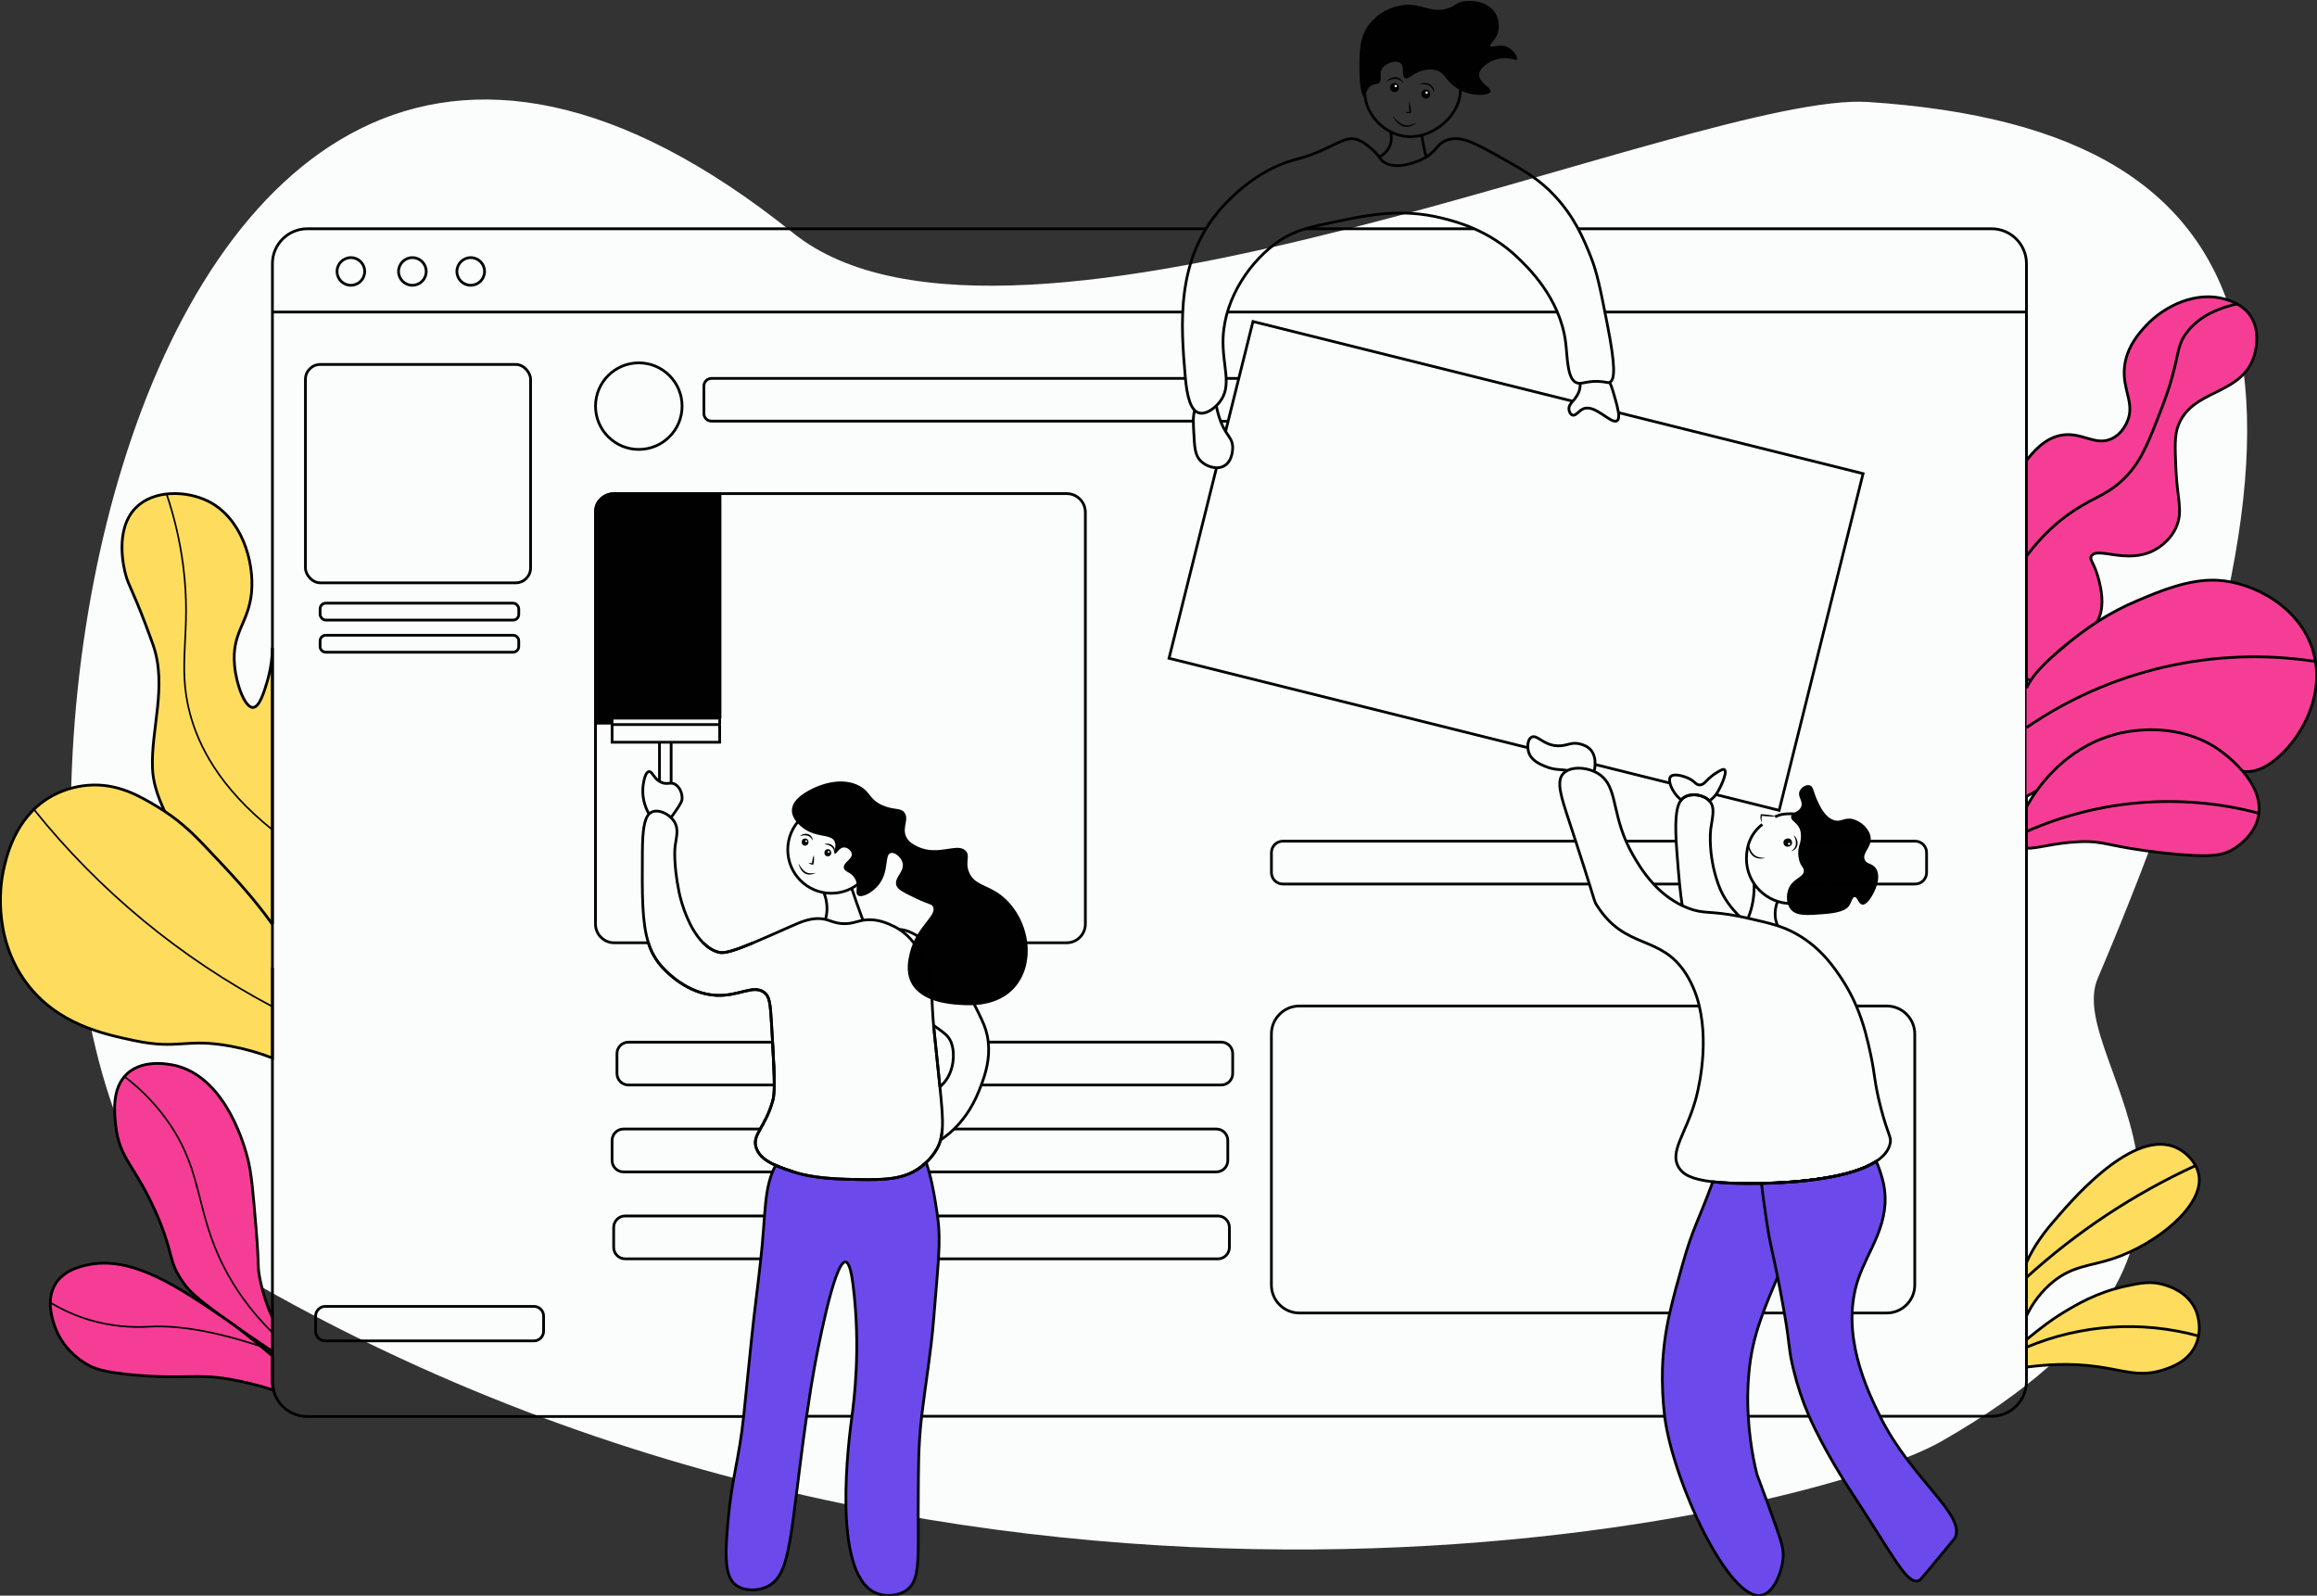 <?xml version="1.0" encoding="UTF-8"?>
<svg width="2441px" height="1681px" viewBox="0 0 2441 1681" version="1.1" xmlns="http://www.w3.org/2000/svg" xmlns:xlink="http://www.w3.org/1999/xlink">
    <rect x="0" y="0" width="2441" height="1681" fill="#333333" stroke="none"/>
    <title>illustrations/Moiety illustrations/executing</title>
    <g id="illustrations/Moiety-illustrations/executing" stroke="none" stroke-width="1" fill="none" fill-rule="evenodd">
        <path d="M835.83,245.643 C91.775,-351.336 -103.345,1130.309 235.095,1332.289 C1025.583,1804.051 1904.77,1598.557 2045.205,1518.461 C2417.074,1306.368 2172.189,1119.729 2209.953,1030.84 C2475.21,406.47 2412.276,136.646 1968.279,107.456 C1788.416,95.632 1064.992,429.508 835.83,245.643 Z" id="Path-2" fill="#FBFCFC"></path>
        <g>
            <line x1="1759.35" y1="825.03" x2="1680.47" y2="805.37" id="Path" stroke="#000000" stroke-width="2.89"></line>
            <polyline id="Path" stroke="#000000" stroke-width="2.89" points="1291.17 454.48 1293.84 443.74 1305.09 398.64 1320.03 338.72 1656.9 422.69 1656.9 422.69"></polyline>
            <polyline id="Path" stroke="#000000" stroke-width="2.89" points="1705.1 434.71 1705.1 434.71 1962.78 498.94 1874.36 853.7 1807.76 837.1"></polyline>
            <polyline id="Path" stroke="#000000" stroke-width="2.89" points="1609.61 787.71 1231.59 693.48 1281.61 492.8"></polyline>
            <path d="M683.06,993.2 L647.06,993.2 C636.174,993.2 627.35,984.376 627.35,973.49 L627.35,973.49 L627.35,539.63 C627.394,528.76 636.23,519.978 647.1,520 L1123.77,520 C1134.633,520 1143.44,528.807 1143.44,539.67 L1143.44,973.49 C1143.44,984.36 1134.64,993.178 1123.77,993.2 L962.62,993.2" id="Path" stroke="#000000" stroke-width="2.89"></path>
            <path d="M1790.22,1059.79 L1369,1059.79 C1352.682,1059.79 1339.451,1073.012 1339.44,1089.33 L1339.44,1353.67 C1339.44,1369.992 1352.668,1383.224 1368.99,1383.23 L1987.69,1383.23 C2004.01,1383.23 2017.24,1370 2017.24,1353.68 L2017.24,1353.68 L2017.24,1089.36 C2017.24,1081.524 2014.132,1074.008 2008.591,1068.466 C2003.051,1062.924 1995.536,1059.81 1987.7,1059.81 L1955.61,1059.81 M1804.47,1245 C1810.47,1245.69 1817.37,1246.18 1825.41,1246.49 C1834.01,1246.81 1844.36,1246.93 1855.66,1246.7 M1976.61,1223.46 C1963.47,1232.1 1943.07,1237.75 1920.78,1241.32 C1899.25,1244.78 1875.95,1246.32 1855.66,1246.7" id="Shape" stroke="#000000" stroke-width="2.89"></path>
            <path d="M1525.6,8.67 C1508,14.49 1499,3.79 1480.41,5.11 C1466.104,6.354 1452.863,13.179 1443.55,24.11 C1431.74,38.33 1431.96,55.33 1432.25,77.03 C1432.46,92.25 1435.13,101.97 1437.01,102.03 C1438.89,102.09 1438.59,93.86 1444.74,90.13 C1448.44,87.89 1450.74,89.5 1453.06,87.13 C1456.51,83.68 1452.95,78.76 1455.44,73.46 C1458.61,66.65 1470.12,62.82 1475.06,66.32 C1480.28,70.02 1476.06,80.32 1480.41,82.38 C1484.3,84.23 1488.54,76.5 1500.03,74.05 C1502.57,73.52 1507.61,72.44 1513.11,74.05 C1522.4,76.78 1522.21,84.05 1533.33,91.89 C1539.325,96.08 1546.259,98.732 1553.52,99.61 C1558.59,100.18 1568.91,100.36 1570.16,96.61 C1571.67,92.12 1558.11,87.52 1558.27,78.77 C1558.42,71.6 1567.71,66.46 1570.16,65.1 C1578.92,60.25 1588.47,61.36 1589.79,61.53 C1594.86,62.16 1597.29,63.79 1598.11,62.72 C1599.58,60.82 1594.68,51.89 1586.81,49.04 C1578.94,46.19 1571.48,50.8 1570.16,48.45 C1569.05,46.45 1574.52,43.27 1577.3,36.56 C1580.16,29.65 1579.3,21.22 1576.11,15.16 C1569.51,2.52 1552.63,-0.46 1541.63,1.48 C1533.76,2.93 1533.92,5.93 1525.6,8.67 Z" id="Path" fill="#010101" fill-rule="nonzero"></path>
            <path d="M1447.29,159 C1444.18,156.08 1437.14,149.48 1430.05,147.1 C1418.74,143.3 1409.97,151.1 1388.43,160.19 C1371.52,167.32 1366.61,166.86 1353.94,171.48 C1318.35,184.48 1294.15,211.05 1287.94,217.86 C1238.08,272.61 1244.08,342.86 1248.7,396.86 C1250.51,418.08 1254.41,432.33 1262.97,434.93 C1270.34,437.15 1279.41,430.23 1284.37,424.23 C1298.96,406.63 1287.49,385.66 1288.53,356.45 C1290.07,312.92 1318.53,273.38 1347.99,253.59 C1364.82,242.28 1380.22,239.12 1410.99,232.78 C1441.76,226.44 1476.65,219.26 1519.21,229.78 C1534.68,233.59 1568.37,242.38 1598.29,270.78 C1609.46,281.4 1643.46,313.7 1649.42,360.56 C1651.42,376.56 1650.97,400.02 1661.32,403.37 C1666.94,405.19 1673.32,400.28 1688.66,402.18 C1693.66,402.82 1694.29,403.45 1695.8,402.78 C1701.51,400.15 1701.99,385.85 1693.42,342.13 C1686.19,305.26 1682.58,286.81 1675.59,269.6 C1668.35,251.78 1659.24,229.33 1638.15,206.6 C1621.45,188.6 1606.15,180 1580.48,165.6 C1553.39,150.37 1538.48,142.27 1524.01,147.76 C1512.59,152.09 1514.17,160.09 1497.85,167.97 C1495.58,169.07 1471.2,180.51 1457.42,170.35 C1453.42,167.39 1454.14,165.45 1447.29,159 Z" id="Path" stroke="#000000" stroke-width="2.89"></path>
            <path d="M1281.39,427.43 C1282.433,432.985 1283.945,438.441 1285.91,443.74 C1285.99,443.96 1286.08,444.19 1286.17,444.41 C1287.537,447.907 1289.21,451.277 1291.17,454.48 C1295.23,461.12 1298.48,463.87 1298.66,471.17 C1298.66,472.44 1298.81,485.57 1289.74,490.79 C1287.26,492.179 1284.451,492.87 1281.61,492.79 C1275.566,492.521 1269.811,490.127 1265.36,486.03 C1258.94,480.03 1258.51,471.73 1257.63,455.11 C1257.41,450.9 1257.23,447.11 1257.23,443.73 C1257.107,439.846 1257.572,435.965 1258.61,432.22" id="Path" stroke="#000000" stroke-width="2.89"></path>
            <path d="M1695.88,402.77 C1698.26,408.02 1699.96,414.15 1701.77,420.63 C1703.167,425.251 1704.279,429.953 1705.1,434.71 L1705.1,434.71 C1705.67,438.79 1705.43,441.98 1703.55,443.23 C1697.3,447.36 1680.4,425.23 1667.87,430.74 C1663.07,432.86 1660.16,438.5 1656.57,437.28 C1653.83,436.35 1653.05,432.21 1653.01,431.93 C1652.37,428.2 1654.36,425.67 1656.9,422.69 L1656.9,422.69 C1659.459,419.987 1661.557,416.883 1663.11,413.5 C1664.382,410.429 1664.927,407.106 1664.7,403.79" id="Path" stroke="#000000" stroke-width="2.89"></path>
            <path d="M1896.76,875.47 C1894.56,866.47 1886.47,865.14 1886.96,860.32 C1887.45,855.5 1895.49,855.94 1897.65,849.61 C1899.75,843.48 1893.46,839.42 1895.87,833.56 C1897.58,829.4 1902.87,826.24 1906.57,827.32 C1910.57,828.49 1910.32,834.06 1914.57,843.32 C1917.57,849.74 1922.57,860.59 1931.57,863.83 C1939.57,866.74 1942.73,860.6 1952.08,862.94 C1960.86,865.14 1969.92,873.5 1970.81,882.56 C1971.81,892.98 1961.49,898.56 1964.56,905.75 C1966.71,910.75 1972.18,908.98 1976.16,914.63 C1983.08,924.52 1974.08,940.63 1972.59,943.18 C1971.23,945.51 1966.43,953.74 1961.89,953 C1957.79,952.32 1956.89,944.84 1953.89,945 C1951.32,945.11 1950.81,950.57 1947.65,954.81 C1946.49,956.37 1942.34,961.28 1923.54,962.81 C1903.87,964.44 1892.02,965.42 1886.1,957.45 C1881.47,951.24 1881.57,941.1 1885.22,934.27 C1890.15,925.03 1900.37,924.08 1900.37,917.27 C1900.37,913.47 1897.09,913.09 1895.3,905.68 C1894.462,902.076 1894.259,898.354 1894.7,894.68 C1895.3,890.11 1896.52,889.28 1897.08,884.57 C1897.502,881.541 1897.394,878.462 1896.76,875.47 L1896.76,875.47 Z" id="Path" fill="#010101" fill-rule="nonzero"></path>
            <path d="M1800.85,843.68 L1801.36,844.26 C1807.29,851.45 1803.79,861.63 1802.25,873.69 C1801.832,877.826 1801.688,881.985 1801.82,886.14 C1802.188,901.55 1805.003,916.804 1810.16,931.33 L1810.28,931.66 C1815.58,946.43 1824.08,956.9 1832.71,965.46 L1832.71,965.46" id="Path" stroke="#000000" stroke-width="2.89"></path>
            <path d="M1772.3,954.09 C1771.2,947.29 1770.3,939.74 1769.46,931.33 C1768.46,921.17 1767.56,909.79 1766.58,896.88 C1766.28,893.04 1766.04,889.47 1765.86,886.14 C1764.41,859 1766.86,847.96 1771.19,842.7" id="Path" stroke="#000000" stroke-width="2.89"></path>
            <path d="M1843.27,1439.12 C1841.231,1456.649 1840.739,1474.324 1841.8,1491.94 C1843.87,1528.27 1851.32,1554.17 1851.32,1554.17 C1858.78,1573.91 1865.15,1591.54 1870.45,1606.51 C1877.12,1625.42 1879.33,1632.45 1878.45,1642.05 C1877.13,1656.43 1868.69,1677.74 1856.06,1680.56 C1822.06,1688.15 1762.5,1560.92 1753.7,1491.96 C1751.739,1475.326 1750.973,1458.573 1751.41,1441.83 C1752.071,1422.107 1754.646,1402.495 1759.1,1383.27 C1762.78,1366.77 1767.52,1350 1772.81,1331.27 C1783.42,1293.69 1788.67,1287.82 1804.47,1245.07 C1810.47,1245.75 1817.37,1246.25 1825.4,1246.55 C1833.99,1246.88 1844.4,1247 1855.64,1246.76 C1875.95,1246.36 1899.24,1244.86 1920.77,1241.39 C1915.28,1258.11 1902.04,1277.24 1880.69,1326.81 C1877.85,1333.42 1875.18,1339.61 1872.69,1345.45 C1866.55,1359.81 1861.49,1372.06 1857.33,1383.3 C1850.09,1403 1845.63,1419.56 1843.27,1439.12 Z" id="Path" stroke="#000000" stroke-width="2.89" fill="#6C49EB" fill-rule="nonzero"></path>
            <path d="M2059.39,1620.53 C2059.14,1621 2059.21,1620.8 2042.39,1641.13 C2023.39,1664.02 2022.86,1664.85 2020.89,1665.32 C2008.11,1668.39 1996.53,1641.91 1947.64,1567.55 C1947.64,1567.55 1921.76,1528.08 1905.91,1491.94 C1899.098,1476.324 1893.664,1460.142 1889.67,1443.58 C1884.01,1420.68 1886.27,1420.43 1879.86,1383.23 C1878.7,1376.46 1877.24,1368.45 1875.42,1358.86 C1874.42,1353.86 1873.58,1349.41 1872.77,1345.38 C1866.77,1315.63 1864.46,1309.31 1861.15,1286.62 C1858.91,1271.29 1857,1258.13 1855.71,1246.69 C1876.02,1246.29 1899.31,1244.79 1920.84,1241.32 C1943.13,1237.75 1963.52,1232.1 1976.68,1223.45 C1979.899,1230.868 1982.427,1238.567 1984.23,1246.45 C1992.98,1287.95 1967.97,1316.45 1957.47,1348.11 C1938.32,1405.85 1967.68,1465.58 1980.6,1491.9 C2012.94,1557.83 2072.33,1596.45 2059.39,1620.53 Z" id="Path" stroke="#000000" stroke-width="2.89" fill="#6C49EB" fill-rule="nonzero"></path>
            <path d="M990.21,1145 C990.93,1144.37 991.64,1143.73 992.37,1143 C993.691,1141.709 994.912,1140.318 996.02,1138.84 C1004.39,1127.66 1006.39,1111.19 1002.56,1099.59 C1002.35,1098.96 1002.14,1098.38 1001.93,1097.81 C999.05,1090.75 994.17,1087.95 983.53,1080.15" id="Path" stroke="#000000" stroke-width="2.89"></path>
            <path d="M990.91,1200.89 C995.255,1198.002 999.353,1194.758 1003.16,1191.19 C1003.75,1190.66 1004.39,1190.06 1005.06,1189.4 C1011.92,1182.82 1023.28,1169.93 1031.71,1148.4 C1032.34,1146.7 1033.07,1144.92 1033.77,1143.05 C1038.25,1131.15 1043.07,1115.7 1041.15,1097.86 C1040.898,1095.463 1040.524,1093.08 1040.03,1090.72 C1038.48,1083.21 1035.59,1076.58 1030.47,1066.2 C1029.07,1063.38 1027.47,1060.29 1025.76,1056.84 C1020.76,1046.84 1014.1,1033.75 1005.55,1022.35 C997.259,1011.491 987.648,1001.706 976.94,993.22 C974.47,991.32 971.94,989.49 969.51,987.85 C961.69,982.72 954.01,979.32 947.57,979.15" id="Path" stroke="#000000" stroke-width="2.89"></path>
            <path d="M905.65,828 C886.09,817.26 862.24,827.83 858.06,829.78 C852.12,832.56 834.54,840.78 834.28,853.56 C834.09,862.94 843.28,870.21 845.58,871.96 C859.75,883.13 875.92,878.06 879.47,886.83 C881.58,892.05 877.75,898.58 879.47,899.31 C881.19,900.04 883.91,892.97 888.99,892.77 C892.52,892.62 896.75,895.77 897.31,899.31 C898.24,905.24 888.23,908.39 888.99,914.18 C889.62,918.79 896.16,918.33 900.28,924.88 C905.28,932.88 900.11,940.67 903.85,943.31 C907.85,946.14 919,940.77 925.85,932.01 C937.09,917.64 931.65,900.66 938.33,898.72 C942.52,897.5 949.2,902.81 950.82,908.82 C953.36,918.34 941.82,924.17 944.28,932.61 C945.59,937.1 951.89,940.22 964.49,946.28 C979.16,953.34 981.43,952.16 982.89,955.2 C987.58,964.72 965.13,976.14 958.52,1003.95 C956.94,1010.6 953.93,1023.19 959.71,1034.87 C970.2,1056.1 1001.71,1058.05 1011.43,1058.65 C1021.72,1059.29 1050.77,1061.09 1069.1,1040.25 C1079.54,1028.39 1081.53,1014.87 1082.19,1009.93 C1085.46,985.46 1074.02,957.64 1054.27,942.75 C1039.68,931.75 1026.59,932.37 1020.98,918.97 C1016.43,908.1 1022.58,901.84 1017.41,896.37 C1008.6,887 988.27,902.51 966.28,891.62 C962.43,889.71 957.69,887.28 954.98,882.1 C949.84,872.28 957.89,863.84 953.2,856.54 C949.2,850.37 941.82,853.8 929.41,848.21 C915.66,842 917.38,834.47 905.65,828 Z" id="Path" fill="#010101" fill-rule="nonzero"></path>
            <path d="M683.77,857.53 C678.824,849.07 676.58,839.3 677.34,829.53 C677.42,828.53 678.82,813.53 683.68,812.88 C687.07,812.41 688.43,819.36 694.78,823.2 C695.537,823.663 696.333,824.058 697.16,824.38 C701.47,826.09 704.21,825.02 707.07,825.1 C708.613,825.111 710.123,825.551 711.43,826.37 C716.51,829.37 718.94,836.28 718.57,841.82 C718.48,843.14 718.14,845.76 709.84,857.28 C708.75,858.8 707.77,860.13 706.84,861.28" id="Path" stroke="#000000" stroke-width="2.89"></path>
            <line x1="694.77" y1="823.16" x2="694.77" y2="781.93" id="Path" stroke="#000000" stroke-width="2.89"></line>
            <line x1="707.06" y1="825.06" x2="707.06" y2="781.93" id="Path" stroke="#000000" stroke-width="2.89"></line>
            <path d="M988.69,1326.16 C987.75,1341.23 985.96,1361.05 983.53,1390.96 C980.79,1424.66 974.96,1458.28 970.99,1491.96 C967.13,1524.77 967.75,1551.82 967.48,1571.13 C966.54,1638.13 971.24,1664.37 954.48,1675.63 C945.69,1681.57 931.97,1682.63 921.56,1677.63 C875.79,1655.58 894.4,1515.53 897.56,1491.94 C899.56,1476.51 907.07,1420.71 898.79,1354.4 C897.57,1344.6 895.31,1329.83 890.79,1329.4 C878.67,1328.32 859.97,1429.81 857.79,1441.77 C855.45,1454.65 853.27,1467.67 849.79,1491.9 C831.88,1618.04 834.09,1659.23 808.04,1671.55 C797.75,1676.41 784.27,1676.2 775.79,1670.2 C764.79,1662.39 763.1,1645.37 766.79,1604.07 C771.15,1555.69 778.69,1537.39 783.47,1491.9 C785.92,1468.68 788.64,1441.66 791.77,1410.55 C794.61,1382.36 798.54,1354.28 801.53,1326.12 C802.58,1316.22 803.53,1306.31 804.25,1296.38 C804.66,1291.02 805.01,1285.87 805.39,1280.93 C806.76,1262.93 808.48,1247.56 813.87,1234.55 C814.848,1232.171 815.97,1229.853 817.23,1227.61 C822.99,1230.15 829.47,1232.33 836.06,1234.55 C840.94,1236.19 857.16,1241.36 891.36,1242.28 C924.06,1243.17 944.79,1243.5 961.93,1234.55 C965.19,1232.842 968.284,1230.834 971.17,1228.55 C972.86,1227.22 974.4,1225.87 975.81,1224.55 C976.9,1227.86 977.91,1231.23 978.81,1234.55 C983.02,1249.98 985.36,1265.47 987.06,1276.77 C987.28,1278.19 987.47,1279.57 987.66,1280.93 C989.67,1295.56 989.87,1307 988.69,1326.16 Z" id="Path" stroke="#000000" stroke-width="2.89" fill="#6C49EB" fill-rule="nonzero"></path>
            <line x1="1640.7" y1="328.73" x2="1293.11" y2="328.73" id="Path" stroke="#000000" stroke-width="2.89"></line>
            <line x1="2134.91" y1="328.73" x2="1690.8" y2="328.73" id="Path" stroke="#000000" stroke-width="2.89"></line>
            <line x1="1246.05" y1="328.73" x2="287.01" y2="328.73" id="Path" stroke="#000000" stroke-width="2.89"></line>
            <rect id="Rectangle" stroke="#000000" stroke-width="2.89" x="321.78" y="383.95" width="237.19" height="230.06" rx="15.65"></rect>
            <rect id="Rectangle" stroke="#000000" stroke-width="2.89" x="337.24" y="635.42" width="209.29" height="17.83" rx="5.99"></rect>
            <path d="M546.52,675.22 L546.52,681.08 C546.52,684.394 543.834,687.08 540.52,687.08 L343.22,687.08 C339.906,687.08 337.22,684.394 337.22,681.08 L337.22,675.22 C337.22,671.906 339.906,669.22 343.22,669.22 L540.54,669.22 C543.854,669.22 546.54,671.906 546.54,675.22 L546.52,675.22 Z" id="Path" stroke="#000000" stroke-width="2.89"></path>
            <circle id="Oval" stroke="#000000" stroke-width="2.89" cx="672.99" cy="427.87" r="45.6"></circle>
            <path d="M1248.87,398.64 L749.58,398.64 C745.162,398.64 741.58,402.222 741.58,406.64 L741.58,406.64 L741.58,435.64 C741.58,440.058 745.162,443.64 749.58,443.64 L1257.22,443.64" id="Path" stroke="#000000" stroke-width="2.89"></path>
            <line x1="1293.85" y1="443.74" x2="1285.91" y2="443.74" id="Path" stroke="#000000" stroke-width="2.89"></line>
            <line x1="1305.09" y1="398.64" x2="1291.79" y2="398.64" id="Path" stroke="#000000" stroke-width="2.89"></line>
            <circle id="Oval" stroke="#000000" stroke-width="2.89" cx="369.65" cy="285.97" r="14.57"></circle>
            <circle id="Oval" stroke="#000000" stroke-width="2.89" cx="434.45" cy="285.97" r="14.57"></circle>
            <circle id="Oval" stroke="#000000" stroke-width="2.89" cx="495.92" cy="285.97" r="14.57"></circle>
            <path d="M813.92,1097.84 C815.07,1118.06 815.78,1132.7 815.72,1143.03 L662.09,1143.03 C658.891,1143.038 655.821,1141.775 653.553,1139.519 C651.286,1137.263 650.008,1134.199 650,1131 L650,1110 C649.983,1103.351 655.351,1097.943 662,1097.91 L813.92,1097.91 L813.92,1097.84 Z" id="Path" stroke="#000000" stroke-width="2.89"></path>
            <path d="M1041.14,1097.84 L1286.57,1097.84 C1293.247,1097.84 1298.66,1103.253 1298.66,1109.93 L1298.66,1109.93 L1298.66,1130.93 C1298.66,1137.607 1293.247,1143.02 1286.57,1143.02 L1033.76,1143.02" id="Path" stroke="#000000" stroke-width="2.89"></path>
            <line x1="1769.46" y1="931.33" x2="1742.06" y2="931.33" id="Path" stroke="#000000" stroke-width="2.89"></line>
            <line x1="1765.86" y1="886.14" x2="1713.03" y2="886.14" id="Path" stroke="#000000" stroke-width="2.89"></line>
            <path d="M1902,886.14 L2017.6,886.14 C2024.277,886.14 2029.69,891.553 2029.69,898.23 L2029.69,898.23 L2029.69,919.23 C2029.693,922.438 2028.42,925.516 2026.152,927.785 C2023.885,930.055 2020.808,931.33 2017.6,931.33 L1892.27,931.33" id="Path" stroke="#000000" stroke-width="2.89"></path>
            <path d="M1660,886.14 L1351.58,886.14 C1348.372,886.137 1345.294,887.41 1343.025,889.678 C1340.755,891.945 1339.48,895.022 1339.48,898.23 L1339.48,898.23 L1339.48,919.23 C1339.48,925.913 1344.897,931.33 1351.58,931.33 L1674.45,931.33" id="Path" stroke="#000000" stroke-width="2.89"></path>
            <path d="M817.26,1227.67 C823.02,1230.21 829.49,1232.39 836.08,1234.61" id="Path" stroke="#000000" stroke-width="2.89"></path>
            <path d="M800.92,1189.4 L656.92,1189.4 C653.712,1189.4 650.635,1190.675 648.368,1192.945 C646.1,1195.214 644.827,1198.292 644.83,1201.5 L644.83,1201.5 L644.83,1222.5 C644.83,1229.177 650.243,1234.59 656.92,1234.59 L813.92,1234.59" id="Path" stroke="#000000" stroke-width="2.89"></path>
            <path d="M962,1234.59 C965.259,1232.881 968.353,1230.872 971.24,1228.59 C972.93,1227.26 974.47,1225.91 975.88,1224.59" id="Path" stroke="#000000" stroke-width="2.89"></path>
            <path d="M1005.07,1189.4 L1281.42,1189.4 C1288.099,1189.406 1293.51,1194.821 1293.51,1201.5 L1293.51,1222.5 C1293.51,1229.177 1288.097,1234.59 1281.42,1234.59 L978.85,1234.59" id="Path" stroke="#000000" stroke-width="2.89"></path>
            <path d="M987.7,1281 L1283.1,1281 C1289.777,1281 1295.19,1286.413 1295.19,1293.09 L1295.19,1293.09 L1295.19,1314.09 C1295.19,1317.298 1293.92,1320.376 1291.652,1322.645 C1289.385,1324.915 1286.308,1326.19 1283.1,1326.19 L988.71,1326.19" id="Path" stroke="#000000" stroke-width="2.89"></path>
            <path d="M801.56,1326.16 L658.61,1326.16 C651.931,1326.154 646.52,1320.739 646.52,1314.06 L646.52,1293.06 C646.537,1286.395 651.945,1281 658.61,1281 L805.41,1281" id="Path" stroke="#000000" stroke-width="2.89"></path>
            <path d="M342.7,1376.25 L562.48,1376.25 C568.119,1376.25 572.69,1380.821 572.69,1386.46 L572.69,1402.37 C572.69,1408.014 568.114,1412.59 562.47,1412.59 L342.7,1412.59 C337.061,1412.59 332.49,1408.019 332.49,1402.38 L332.49,1386.47 C332.49,1380.83 337.06,1376.256 342.7,1376.25 L342.7,1376.25 Z" id="Path" stroke="#000000" stroke-width="2.89"></path>
            <path d="M1804.47,1245 C1781.47,1242.37 1772.71,1237 1768.36,1229.54 C1758.75,1212.97 1775.97,1194.69 1786.2,1159.08 C1787.62,1154.13 1801.08,1105.25 1790.2,1059.79 C1787.48,1047.896 1782.807,1036.535 1776.37,1026.17 C1749.2,983.43 1712.48,1001.84 1681.83,953.04 C1680.05,950.2 1680.42,950.5 1674.43,931.29 C1671.49,921.85 1667.01,907.68 1659.99,886.11 C1657.99,879.91 1655.75,873.11 1653.29,865.63 C1644.57,839.11 1639.17,823.12 1647.05,814.8 C1654.13,807.33 1670.31,807.8 1681.83,813.9 C1703.47,825.32 1697.64,850.7 1713.01,886.11 C1715.138,891.003 1717.532,895.777 1720.18,900.41 C1724.06,907.2 1731.07,919.41 1742.04,931.29 C1750.592,940.721 1760.853,948.447 1772.28,954.06 C1774.18,954.97 1776.14,955.81 1778.15,956.6 C1795.36,963.31 1800.94,959.09 1832.71,965.42 L1832.71,965.42 C1835.43,965.97 1838.36,966.6 1841.48,967.33 C1865.16,972.71 1878.1,975.64 1893.21,984.27 C1918.46,998.67 1932.09,1018.82 1940.48,1031.53 C1946.367,1040.475 1951.44,1049.93 1955.64,1059.78 C1963.89,1079.07 1967.78,1096.97 1970.8,1110.91 C1975.48,1132.48 1974.42,1139.75 1981.5,1167.09 C1989.21,1196.81 1992.81,1197.32 1991.31,1204.53 C1989.76,1212.02 1984.49,1218.25 1976.63,1223.42 C1963.48,1232.06 1943.09,1237.71 1920.8,1241.28 C1899.27,1244.73 1875.97,1246.28 1855.68,1246.66" id="Path" stroke="#000000" stroke-width="2.89"></path>
            <path d="M817.26,1227.67 C807.56,1223.39 799.85,1218.05 796.84,1209.67 C794.2,1202.29 796.74,1196.88 800.92,1189.45 C804.92,1182.31 810.43,1173.29 814.32,1158.85 C815.24,1155.41 815.67,1150.3 815.72,1143.07 C815.79,1132.74 815.08,1118.07 813.93,1097.89 C813.623,1092.39 813.29,1086.443 812.93,1080.05 C811.55,1056.36 810.77,1049.85 805.2,1045.56 C793.82,1036.81 778.52,1049.67 754.66,1048.56 C724.21,1047.11 702.37,1023.89 698.19,1019.42 C691.218,1011.976 686.057,1003.024 683.11,993.26 C676.23,971.58 676.46,942.16 676.77,897.54 C676.93,875.66 678.54,862.99 683.77,857.54 C684.707,856.56 685.837,855.787 687.09,855.27 C692.89,852.88 701.25,855.9 706.86,861.27 C708.321,862.655 709.586,864.233 710.62,865.96 C715.15,873.62 712.62,881.46 711.22,891.53 C711.22,891.53 708.99,908.19 715.38,939.69 C717.92,952.21 725.92,978.34 740.76,993.2 C745.62,998.07 751.22,1001.73 757.6,1003.31 C763.31,1004.72 774.55,1001.15 793.6,993.2 C804.2,988.76 817.23,983 833.09,975.95 C844.09,971.06 856.77,965.24 870.52,968.82 C875.79,970.19 879.4,972.46 887.17,972.98 C897.17,973.65 902.17,970.61 909.76,969.42 C923.86,967.19 935.87,973.04 941.87,975.95 C943.811,976.898 945.694,977.96 947.51,979.13 C953.318,982.909 958.425,987.67 962.6,993.2 C963.28,994.07 963.94,994.97 964.6,995.86 L964.6,995.86 C973.6,1008.79 977.52,1023.15 979.39,1030.06 C981.98,1039.64 981.25,1041.99 982.23,1060.91 L982.23,1060.91 C982.41,1064.31 982.64,1068.24 982.96,1072.86 C983.16,1075.74 983.31,1077.78 983.54,1080.17 C983.86,1083.81 984.34,1088.27 985.35,1097.83 C986.35,1106.98 987.76,1120.83 990.03,1143.02 C990.03,1143.54 990.13,1144.08 990.19,1144.61 L990.19,1145.01 C992.19,1164.4 993.51,1178.32 992.73,1189.39 C992.5,1193.269 991.881,1197.115 990.88,1200.87 C989.99,1204.122 988.711,1207.255 987.07,1210.2 C984.039,1215.511 980.238,1220.343 975.79,1224.54" id="Path" stroke="#000000" stroke-width="2.89"></path>
            <path d="M645.07,763.32 L645.07,756.56 L760,756.56 L760,519.899 L647.37,519.899 C636.416,519.811 627.463,528.616 627.37,539.57 L627.37,763.27 L645.05,763.27 L645.07,763.32 Z" id="Path" fill="#010101" fill-rule="nonzero"></path>
            <path d="M1679.41,812.76 C1680.028,810.342 1680.383,807.864 1680.47,805.37 C1680.64,799.87 1679.47,794.25 1676.03,790.19 C1672.59,786.13 1667.65,784.62 1665.28,783.93 C1655.34,781.04 1651.28,786.06 1641.09,785.72 C1625.66,785.21 1619.3,773.14 1613.33,776.72 C1610.33,778.54 1609.33,783.19 1609.62,787.72 C1609.732,789.479 1610.068,791.216 1610.62,792.89 C1613.47,801.22 1622.01,804.89 1627.62,807.23 C1638.14,811.67 1644.51,810.23 1651.35,811.72" id="Path" stroke="#000000" stroke-width="2.89"></path>
            <path d="M1807.76,837.1 C1805.801,839.632 1803.467,841.85 1800.84,843.68 C1794.84,837.16 1782.33,835.2 1774.6,839.8 C1773.302,840.559 1772.148,841.541 1771.19,842.7 C1764.9,837.8 1760.65,830.55 1759.34,825.03 C1758.65,822.11 1758.77,819.68 1759.86,818.34 C1763.32,814.03 1774.8,818.28 1776.35,818.86 C1786.06,822.54 1786.16,827.23 1790.99,826.92 C1796.64,826.57 1797.85,820.03 1809.8,813.19 C1813.51,811.06 1815.45,809.98 1816.67,810.8 C1820.63,813.47 1811.27,832.62 1807.76,837.1 Z" id="Path" stroke="#000000" stroke-width="2.89"></path>
            <polyline id="Path" stroke="#000000" stroke-width="2.89" points="644.84 763.32 644.84 781.93 694.77 781.93 707.06 781.93 758.19 781.93 758.19 763.32"></polyline>
            <line x1="758.2" y1="763.32" x2="644.84" y2="763.32" id="Path" stroke="#000000" stroke-width="2.89"></line>
            <circle id="Oval" stroke="#010101" stroke-width="2.89" cx="875.81" cy="895.15" r="45.9"></circle>
            <path d="M897.24,935.75 L897.24,935.75 C898.63,939.87 900.24,944.6 902.12,950.07 C904.97,958.26 907.3,964.57 909.12,969.53" id="Path" stroke="#010101" stroke-width="2.89"></path>
            <path d="M868,940.39 C869.925,945.19 871.014,950.283 871.22,955.45 C871.417,959.887 870.884,964.326 869.64,968.59" id="Path" stroke="#010101" stroke-width="2.89"></path>
            <path d="M1870.1,860.46 C1876.1,857.7 1880.1,857.28 1887.19,857.28 C1913.308,857.28 1934.48,878.452 1934.48,904.57 C1934.48,930.688 1913.308,951.86 1887.19,951.86 C1861.072,951.86 1839.9,930.688 1839.9,904.57 C1839.9,889.41 1845.52,877.15 1856.61,868.5" id="Path" stroke="#010101" stroke-width="2.89"></path>
            <path d="M1848,931.1 C1848.183,937.464 1847.72,943.83 1846.62,950.1 C1845.582,956.033 1843.878,961.829 1841.54,967.38" id="Path" stroke="#010101" stroke-width="2.89"></path>
            <path d="M1872.84,975.31 L1872.84,975.31 C1871.323,972.021 1870.418,968.483 1870.17,964.87 C1869.878,959.655 1870.746,954.44 1872.71,949.6" id="Path" stroke="#010101" stroke-width="2.89"></path>
            <path d="M1538.29,90.86 C1541.79,119.67 1508.63,148.99 1477.82,143.26 C1456.66,139.32 1436.09,118.75 1438.04,93.83 C1439.86,70.45 1460.64,54.5 1480.36,51.51 C1507.08,47.47 1535.36,66.65 1538.29,90.86 Z" id="Path" stroke="#010101" stroke-width="2.89"></path>
            <path d="M1465.05,138.82 C1465.97,143.7 1466.45,149.01 1463.74,154.68 C1461.2,159.96 1457.09,163.12 1453.03,165.43" id="Path" stroke="#010101" stroke-width="2.89"></path>
            <path d="M1497.85,142.39 C1498.35,145.86 1499.03,149.91 1500.02,154.68 C1500.96,159.25 1501.83,162.68 1502.56,165.4" id="Path" stroke="#010101" stroke-width="2.89"></path>
            <path d="M287,973.76 L287,682.49 C286.74,694.689 284.84,706.798 281.35,718.49 C278.41,728.36 273.4,745.17 266.45,745.31 C258.21,745.46 248.98,721.93 247.08,700.61 C244.01,666.07 261.8,656.33 264.96,624.61 C268.3,591.1 254.13,544.98 218.77,527.76 C196.14,516.76 161.67,515.76 142.77,535.22 C120.01,558.69 131,600.22 132.34,605.22 C135.51,617.14 139.28,620.74 153.2,657.37 C157.46,668.59 160.67,677.63 161.39,679.72 C176.27,722.72 158.96,768.36 160.65,809.34 C161.24,823.66 165.39,837.34 173.45,854.64 C179.97,868.64 189.06,885.09 200.87,906.18 C224.008,947.887 253.014,986.056 287,1019.52" id="Path" stroke="#000000" stroke-width="2.89" fill="#FEDC5E" fill-rule="nonzero"></path>
            <path d="M287,973.76 C265.58,943.84 244.65,921.76 216.53,892.06 C205,879.92 192.12,867 173.48,854.67 C171.28,853.223 169,851.78 166.64,850.34 C147.05,838.5 123.72,824.83 92.89,827.25 C78.124,828.379 63.832,832.969 51.17,840.65 C15.51,862.59 6.68,902.91 3.51,917.42 C2,924.55 -10.23,984.72 28.09,1035.87 C60.51,1079.12 109.18,1089.41 141.33,1096.2 C189.02,1106.29 195.33,1093.2 243.39,1102.2 C258.288,1104.979 272.897,1109.13 287.03,1114.6 L287.03,1019.6" id="Path" stroke="#000000" stroke-width="2.89" fill="#FEDC5E" fill-rule="nonzero"></path>
            <path d="M287,1423.76 C276.71,1416.88 266.31,1409.76 257,1403.36 C253.62,1401.013 250.423,1398.78 247.41,1396.66 C244.023,1394.287 240.863,1392.043 237.93,1389.93 L237.93,1389.93 C204.87,1366.22 198.46,1358.71 193.46,1351.73 C176.46,1327.98 183.74,1321.73 164.65,1278.23 C142.29,1227.23 125.87,1221.37 121.94,1185.85 C120.44,1172.29 117.58,1146.4 133.86,1131.22 C152.55,1113.79 183.86,1122.22 187.5,1123.22 C239.9,1138.14 258.5,1210.78 261,1220.57 C265,1236.03 266.62,1256.04 269.94,1296.07 C273.2,1335.37 270.94,1333.3 273.94,1347.72 C276.747,1361.711 281.142,1375.336 287.04,1388.33" id="Path" stroke="#000000" stroke-width="2.89" fill="#F63D95" fill-rule="nonzero"></path>
            <path d="M288.16,1464.41 C273.122,1459.5 257.748,1455.683 242.16,1452.99 C206.16,1446.99 196.92,1452.99 146.8,1448.99 C108.38,1445.99 98.06,1441.19 91.17,1437.07 C82.24,1431.73 64.93,1419.01 57.4,1396.35 C54.95,1388.95 48.32,1369.02 58.4,1352.64 C67.07,1338.52 83.57,1334.51 91.17,1332.77 C138.48,1321.99 187.41,1355.36 237.96,1389.88 L237.96,1389.88 C241.08,1392.02 244.21,1394.24 247.43,1396.61 L247.43,1396.61 C258.43,1404.71 270.43,1414.53 286.95,1428.4 L286.95,1455.13 C286.962,1458.262 287.368,1461.38 288.16,1464.41 Z" id="Path" stroke="#000000" stroke-width="2.89" fill="#F63D95" fill-rule="nonzero"></path>
            <path d="M1375.33,241 L1553.16,241 M1771.16,842.72 C1772.123,841.566 1773.276,840.585 1774.57,839.82 C1782.3,835.22 1794.83,837.18 1800.82,843.7 M817.23,1227.7 C822.99,1230.24 829.46,1232.42 836.05,1234.64 M961.92,1234.64 C965.182,1232.935 968.275,1230.926 971.16,1228.64 C972.85,1227.31 974.39,1225.96 975.8,1224.64 M836.05,1234.64 C829.46,1232.42 822.99,1230.25 817.23,1227.7 C807.53,1223.42 799.82,1218.08 796.81,1209.7 C794.17,1202.32 796.71,1196.91 800.89,1189.48 C804.89,1182.34 810.4,1173.32 814.29,1158.88 C815.21,1155.44 815.64,1150.33 815.69,1143.1 C815.76,1132.77 815.05,1118.1 813.9,1097.92 C813.593,1092.42 813.26,1086.473 812.9,1080.08 C811.52,1056.39 810.74,1049.88 805.17,1045.59 C793.79,1036.84 778.49,1049.7 754.63,1048.59 C724.18,1047.14 702.34,1023.92 698.16,1019.45 C691.188,1012.006 686.027,1003.054 683.08,993.29 M990.93,1200.98 C990.039,1204.231 988.759,1207.364 987.12,1210.31 C984.082,1215.617 980.282,1220.448 975.84,1224.65 C974.44,1225.99 972.84,1227.34 971.21,1228.65 C968.32,1230.934 965.224,1232.943 961.96,1234.65 M740.76,993.2 C745.62,998.07 751.22,1001.73 757.6,1003.31 C763.31,1004.72 774.55,1001.15 793.6,993.2 M992.73,1189.4 C992.5,1193.282 991.88,1197.132 990.88,1200.89 M1855.66,1246.69 C1875.97,1246.29 1899.26,1244.79 1920.78,1241.32 C1943.08,1237.75 1963.47,1232.1 1976.62,1223.45 M1804.47,1245 C1810.47,1245.68 1817.37,1246.18 1825.41,1246.48 C1834.01,1246.8 1844.36,1246.92 1855.66,1246.69 M983.52,1080.18 C983.85,1083.83 984.33,1088.29 985.34,1097.84 C986.34,1106.99 987.75,1120.84 990.01,1143.03 C990.01,1143.56 990.11,1144.09 990.17,1144.63 L990.17,1145.02 M836.04,1234.59 C840.92,1236.23 857.15,1241.4 891.34,1242.32 C924.04,1243.2 944.77,1243.54 961.91,1234.59 M644.84,763.32 L644.84,756.56 L758.2,756.56 L758.2,763.32 M627.39,763.32 L627.39,539.63 C627.39,538.626 627.468,537.623 627.62,536.63 L627.72,536.06 L627.72,535.89 L627.72,535.89 L627.72,535.68 C627.737,535.513 627.774,535.349 627.83,535.19 L627.83,535.05 L627.83,534.9 C627.842,534.839 627.859,534.779 627.88,534.72 L627.88,534.72 C627.87,534.684 627.87,534.646 627.88,534.61 L627.88,534.49 C627.889,534.411 627.909,534.334 627.94,534.26 L627.94,534.26 L627.94,534 C627.951,533.913 627.978,533.828 628.02,533.75 C628.02,533.66 628.02,533.59 628.09,533.52 L628.16,533.29 L628.23,533.11 C628.31,532.86 628.4,532.62 628.49,532.38 L628.49,532.38 C628.59,532.13 628.7,531.87 628.81,531.62 C628.814,531.59 628.814,531.56 628.81,531.53 C628.93,531.28 629.04,531.04 629.16,530.8 C629.28,530.56 629.29,530.54 629.36,530.42 C629.43,530.3 629.49,530.16 629.57,530.03 C629.65,529.9 629.8,529.62 629.93,529.4 C630.06,529.18 630.26,528.86 630.44,528.6 L630.52,528.49 L630.52,528.4 L631,528 L631.39,527.49 C631.643,527.17 631.903,526.86 632.17,526.56 L632.6,526.09 L632.6,526.09 L633.03,525.66 L633.41,525.29 L633.97,524.79 C634.21,524.59 634.45,524.38 634.7,524.19 L635.34,523.72 L635.87,523.35 L636.07,523.22 L636.26,523.09 L636.77,522.78 L637.52,522.35 L638.29,521.95 L638.29,521.95 L638.93,521.66 L639.16,521.56 C639.365,521.466 639.576,521.382 639.79,521.31 L639.93,521.31 L640.73,521.03 L640.89,521.03 L641.14,520.96 C641.245,520.924 641.352,520.894 641.46,520.87 L641.62,520.82 C642.16,520.68 642.7,520.55 643.25,520.45 L643.88,520.35 L644,520.35 L644.36,520.35 L645.22,520.26 L645.92,520.26 L758,520.26 M783.3,1492.26 L323.73,1492.26 C313.974,1492.279 304.613,1488.408 297.72,1481.505 C290.826,1474.602 286.968,1465.236 287,1455.48 L287,277.71 C287.011,257.432 303.452,241 323.73,241 L1270.59,241 M897.59,1492 L849.83,1492 M1753.71,1492 L971,1492 M1980.57,1492 L2098.18,1492 C2118.462,1492 2134.904,1475.562 2134.91,1455.28 L2134.91,277.71 C2134.893,257.435 2118.455,241 2098.18,241 L1662.64,241 M1905.9,1492 L1841.82,1492" id="Shape" stroke="#000000" stroke-width="2.89"></path>
            <path d="M175.48,520.39 C183.789,544.918 189.65,570.208 192.98,595.89 C202.15,667.1 186.1,699.07 200.14,751.75 C209.06,785.19 230.64,829 287,874.2" id="Path" stroke="#000000" stroke-width="1.73"></path>
            <path d="M35.71,852.7 C104.405,938.386 189.927,1009.089 287,1060.45" id="Path" stroke="#000000" stroke-width="1.73"></path>
            <path d="M131.07,1134.11 C149.526,1148.055 165.595,1164.904 178.65,1184 C214.22,1236.33 205.81,1276.63 236.43,1335.82 C246.54,1355.38 262.05,1379.2 287.01,1403.89" id="Path" stroke="#000000" stroke-width="1.73"></path>
            <path d="M53,1372.24 C66.262,1380.238 80.499,1386.493 95.36,1390.85 C115.862,1396.73 137.23,1399.004 158.51,1397.57 C184.43,1396.37 221.26,1400.57 275.09,1418.51 L275.09,1418.51 C277.85,1419.43 280.65,1420.387 283.49,1421.38 L287.02,1422.65" id="Path" stroke="#000000" stroke-width="1.73"></path>
            <path d="M2373.92,377.58 C2359.13,416.99 2309.49,409.94 2294.79,448.34 C2290.85,458.62 2291.36,470.54 2292.37,494.41 C2293.73,526.22 2300.17,538.36 2292.55,555.6 C2285.88,570.67 2272.24,578.21 2269.25,579.78 C2240.61,594.78 2209.25,575.41 2203.25,585.83 C2200.81,590.07 2206.71,592.41 2211.58,612.7 C2213.17,619.27 2217.18,636.05 2211.58,650.32 C2210.9,652.066 2210.049,653.741 2209.04,655.32 C2202.7,665.25 2191.74,667.04 2172.43,682.89 L2172.31,682.99 C2171.44,683.7 2170.54,684.45 2169.63,685.23 L2169.36,685.47 C2149.47,702.6 2145.14,714.15 2139.86,715.98 C2139.067,716.257 2138.213,716.312 2137.39,716.14 C2136.451,715.962 2135.576,715.542 2134.85,714.92 L2134.85,485.26 C2141.28,477.05 2154.15,460.64 2173.66,458.17 C2194.24,455.56 2207.66,470.1 2224.72,462.17 C2235.12,457.35 2239.72,447.07 2240.84,444.7 C2249.72,425.03 2235.77,411.17 2238.15,386.93 C2240.28,365.49 2253.92,350.62 2260.47,343.48 C2280.32,321.84 2314.36,306.2 2344.47,315.27 C2349.87,316.9 2363.17,320.92 2371.19,333.19 C2383.24,351.64 2374.82,375.17 2373.92,377.58 Z" id="Path" stroke="#000000" stroke-width="2.89" fill="#F63D95" fill-rule="nonzero"></path>
            <path d="M2134.91,838.91 C2138,837.47 2141.58,835.43 2145.73,832.97 C2157.21,826.17 2173.08,816.26 2195.22,807.52 C2211.08,801.27 2246.77,787.52 2287.92,790.05 C2330.55,792.64 2343.72,810.47 2362.92,812.65 C2367.511,813.14 2372.154,812.77 2376.61,811.56 C2405.61,804.11 2454.1,745.83 2437.07,686.56 C2423.26,638.56 2372.99,613.34 2336.3,611.31 C2306.41,609.66 2275.3,622.78 2251.66,632.81 C2236.85,639.057 2222.613,646.582 2209.11,655.3 L2209.11,655.3 C2196.333,663.686 2184.107,672.885 2172.51,682.84 L2171.51,683.71 L2169.74,685.2 L2169.45,685.46 C2154.39,698.15 2145.51,707.73 2139.97,715.95 L2139.97,715.95 C2138.063,718.75 2136.39,721.704 2134.97,724.78" id="Path" stroke="#000000" stroke-width="2.89" fill="#F63D95" fill-rule="nonzero"></path>
            <path d="M2379.28,859.92 C2375.48,879.36 2358.74,890.92 2353.42,894.13 C2341.07,901.75 2327.7,903.65 2282.55,898.88 C2218.64,892.1 2219.14,885.44 2189.84,886.79 C2162.93,888.06 2145.34,894.41 2134.91,893.47 L2134.91,850.24 C2138.139,844.265 2141.753,838.506 2145.73,833 L2145.73,833 C2164.54,806.78 2198.04,775.85 2247.62,769.93 C2257.37,768.76 2303.4,763.27 2341.67,792.77 C2349.425,798.648 2356.544,805.321 2362.91,812.68 L2362.91,812.68 C2373.38,825 2382.82,841.73 2379.28,859.92 Z" id="Path" stroke="#000000" stroke-width="2.89" fill="#F63D95" fill-rule="nonzero"></path>
            <path d="M2134.91,585.89 C2151.74,563.28 2168.91,548.73 2183.27,539.03 C2208.05,522.24 2222.44,521.17 2241.72,500.03 C2256.43,483.92 2263.59,465.77 2277.32,430.17 C2297.48,377.87 2290.95,368.27 2302.85,351.56 C2311.43,339.56 2326.85,326.92 2356.74,320.17" id="Path" stroke="#000000" stroke-width="2.89"></path>
            <path d="M2134.91,766.52 C2223.829,705.389 2332.715,680.472 2439.37,696.85" id="Path" stroke="#000000" stroke-width="2.89"></path>
            <path d="M2134.91,876 C2211.985,841.99 2298.334,835.195 2379.78,856.73" id="Path" stroke="#000000" stroke-width="2.89"></path>
            <path d="M2226.26,1325.92 C2201.68,1334.12 2183.96,1333.22 2162.72,1350.48 C2150.91,1360.252 2141.413,1372.519 2134.91,1386.4 L2134.91,1330.08 C2142.79,1312.55 2153.46,1298.15 2165.4,1284.64 C2175.4,1273.37 2242.91,1189.93 2290.35,1208.06 C2303.04,1212.91 2314.87,1225.32 2316.73,1239.06 C2321.05,1270.82 2271.91,1310.69 2226.26,1325.92 Z" id="Path" stroke="#000000" stroke-width="2.89" fill="#FEDC5E" fill-rule="nonzero"></path>
            <path d="M2312.52,1418.33 C2304.27,1434.73 2287.84,1440.33 2278.93,1443.19 C2254.5,1451.06 2238.13,1443.79 2210.41,1439.83 C2179.26,1435.39 2153.31,1437.92 2134.91,1440.23 L2134.91,1411.23 C2151.4,1397.95 2160.5,1390.83 2172.79,1383.35 C2187.79,1374.24 2208.85,1361.64 2238.63,1355.13 C2254.77,1351.6 2266.55,1349.19 2280.95,1353.79 C2286.82,1355.69 2304.95,1361.46 2313.19,1379.99 C2313.9,1381.6 2321.74,1400 2312.52,1418.33 Z" id="Path" stroke="#000000" stroke-width="2.89" fill="#FEDC5E" fill-rule="nonzero"></path>
            <path d="M2134.91,1345.82 C2187.87,1297.615 2247.937,1257.852 2313,1227.93" id="Path" stroke="#000000" stroke-width="2.89"></path>
            <path d="M2134.91,1419.32 C2192.31,1395.178 2256.149,1390.991 2316.21,1407.43" id="Path" stroke="#000000" stroke-width="2.89"></path>
            <path d="M1503.21,103.72 C1509.21,102.29 1506.99,93 1500.99,94.43 C1494.99,95.86 1497.23,105.15 1503.21,103.72 Z" id="Path" fill="#010101" fill-rule="nonzero"></path>
            <path d="M1470.22,96.88 C1476.22,95.45 1473.99,86.16 1468,87.6 C1462.01,89.04 1464.24,98.32 1470.22,96.88 Z" id="Path" fill="#010101" fill-rule="nonzero"></path>
            <circle id="Oval" fill="#FFFFFF" fill-rule="nonzero" cx="1503.01" cy="97.6" r="1.23"></circle>
            <circle id="Oval" fill="#FFFFFF" fill-rule="nonzero" cx="1470.4" cy="90.67" r="1.23"></circle>
            <path d="M1484.63,106.66 C1484.961,107.588 1485.232,108.537 1485.44,109.5 C1485.66,110.5 1485.86,111.41 1486,112.37 C1486.14,113.33 1486.27,114.29 1486.39,115.25 C1486.51,116.21 1486.58,117.18 1486.61,118.15 L1486.61,118.86 L1486.03,118.98 C1485.502,119.104 1484.962,119.171 1484.42,119.18 C1483.892,119.2 1483.363,119.17 1482.84,119.09 C1481.791,118.957 1480.798,118.539 1479.97,117.88 C1480.923,118.083 1481.901,118.133 1482.87,118.03 C1483.34,117.985 1483.807,117.915 1484.27,117.82 C1484.72,117.72 1485.2,117.61 1485.59,117.48 L1485.03,118.31 C1484.86,117.31 1484.77,116.39 1484.65,115.43 C1484.53,114.47 1484.47,113.5 1484.44,112.53 C1484.41,111.56 1484.38,110.53 1484.44,109.61 C1484.439,108.624 1484.502,107.638 1484.63,106.66 L1484.63,106.66 Z" id="Path" fill="#010101" fill-rule="nonzero"></path>
            <path d="M1467.56,122.59 C1469.179,124.472 1470.93,126.237 1472.8,127.87 C1473.69,128.634 1474.64,129.327 1475.64,129.94 C1476.576,130.545 1477.584,131.032 1478.64,131.39 C1480.76,132.131 1483.043,132.276 1485.24,131.81 C1487.63,131.249 1489.945,130.41 1492.14,129.31 L1492.25,129.45 C1490.291,131.08 1488.041,132.325 1485.62,133.12 C1484.397,133.486 1483.127,133.675 1481.85,133.68 C1480.567,133.66 1479.295,133.441 1478.08,133.03 C1475.68,132.137 1473.52,130.7 1471.77,128.83 C1470.008,126.999 1468.522,124.92 1467.36,122.66 L1467.56,122.59 Z" id="Path" fill="#010101" fill-rule="nonzero"></path>
            <path d="M1460.82,85.82 C1461.852,84.397 1463.229,83.258 1464.82,82.51 C1465.214,82.3 1465.625,82.126 1466.05,81.99 C1466.474,81.832 1466.908,81.705 1467.35,81.61 C1467.792,81.495 1468.244,81.424 1468.7,81.4 C1469.161,81.342 1469.626,81.318 1470.09,81.33 C1470.56,81.33 1471.02,81.41 1471.49,81.48 C1471.96,81.55 1472.41,81.69 1472.86,81.83 C1473.31,81.97 1473.72,82.22 1474.15,82.41 C1474.361,82.506 1474.564,82.616 1474.76,82.74 L1475.32,83.17 C1476.763,84.244 1477.83,85.745 1478.37,87.46 L1478.23,87.57 C1477.25,86.271 1476.027,85.174 1474.63,84.34 C1473.234,83.52 1471.649,83.079 1470.03,83.06 C1468.412,83.02 1466.8,83.271 1465.27,83.8 C1463.726,84.32 1462.259,85.047 1460.91,85.96 L1460.82,85.82 Z" id="Path" fill="#010101" fill-rule="nonzero"></path>
            <path d="M1495.24,88.91 C1496.755,88.003 1498.476,87.497 1500.24,87.44 C1500.682,87.395 1501.128,87.395 1501.57,87.44 C1502.019,87.46 1502.467,87.51 1502.91,87.59 C1503.363,87.663 1503.808,87.777 1504.24,87.93 C1504.688,88.056 1505.126,88.216 1505.55,88.41 C1505.96,88.64 1506.38,88.85 1506.77,89.1 C1507.16,89.35 1507.54,89.65 1507.9,89.96 C1508.253,90.273 1508.587,90.607 1508.9,90.96 C1509.04,91.15 1509.22,91.31 1509.34,91.5 L1509.68,92.12 C1510.592,93.67 1510.987,95.47 1510.81,97.26 L1510.64,97.26 C1510.262,95.688 1509.582,94.204 1508.64,92.89 C1507.678,91.583 1506.393,90.549 1504.91,89.89 C1503.432,89.222 1501.848,88.823 1500.23,88.71 C1498.608,88.583 1496.976,88.677 1495.38,88.99 L1495.24,88.91 Z" id="Path" fill="#010101" fill-rule="nonzero"></path>
            <path d="M1879,888.5 C1880.1,894.21 1889,892.5 1887.87,886.78 C1886.74,881.06 1877.88,882.79 1879,888.5 Z" id="Path" fill="#010101" fill-rule="nonzero"></path>
            <circle id="Oval" fill="#FFFFFF" fill-rule="nonzero" cx="1884.85" cy="888.93" r="1.16"></circle>
            <path d="M1871.47,860 C1870.14,860.12 1868.81,860.16 1867.47,860.16 C1866.13,860.16 1864.83,860.16 1863.47,860.06 C1862.11,859.96 1860.85,859.89 1859.54,859.8 C1858.23,859.71 1856.92,859.55 1855.61,859.36 L1856.44,858.79 C1856.265,859.402 1856.125,860.023 1856.02,860.65 C1855.91,861.28 1855.86,861.93 1855.81,862.58 C1855.739,863.905 1855.888,865.233 1856.25,866.51 C1855.424,865.368 1854.91,864.031 1854.76,862.63 C1854.662,861.928 1854.628,861.218 1854.66,860.51 C1854.679,859.79 1854.766,859.073 1854.92,858.37 L1855.05,857.77 L1855.75,857.77 C1857.07,857.77 1858.38,857.94 1859.69,858.04 C1861,858.14 1862.31,858.3 1863.61,858.49 C1864.91,858.68 1866.22,858.86 1867.52,859.1 C1868.82,859.34 1870.18,859.59 1871.47,860 Z" id="Path" fill="#010101" fill-rule="nonzero"></path>
            <path d="M1841.56,887.42 C1842.124,889.698 1842.839,891.936 1843.7,894.12 C1844.121,895.156 1844.619,896.159 1845.19,897.12 C1845.718,898.04 1846.36,898.89 1847.1,899.65 C1848.545,901.183 1850.375,902.299 1852.4,902.88 C1854.642,903.467 1856.943,903.803 1859.26,903.88 L1859.26,904.05 C1856.903,904.565 1854.47,904.626 1852.09,904.23 C1850.902,904.003 1849.754,903.606 1848.68,903.05 C1847.611,902.475 1846.64,901.736 1845.8,900.86 C1844.177,899.06 1842.996,896.906 1842.35,894.57 C1841.673,892.261 1841.336,889.866 1841.35,887.46 L1841.56,887.42 Z" id="Path" fill="#010101" fill-rule="nonzero"></path>
            <path d="M1889.84,880.06 C1891.161,881.087 1892.194,882.437 1892.84,883.98 C1893.028,884.357 1893.175,884.752 1893.28,885.16 C1893.417,885.568 1893.524,885.986 1893.6,886.41 C1893.69,886.838 1893.74,887.273 1893.75,887.71 C1893.785,888.149 1893.785,888.591 1893.75,889.03 C1893.69,889.47 1893.64,889.92 1893.55,890.36 C1893.46,890.8 1893.31,891.23 1893.16,891.65 C1893.01,892.07 1892.75,892.45 1892.55,892.85 C1892.446,893.046 1892.333,893.236 1892.21,893.42 L1891.78,893.92 C1890.691,895.245 1889.204,896.184 1887.54,896.6 L1887.44,896.45 C1888.706,895.582 1889.789,894.474 1890.63,893.19 C1891.459,891.905 1891.941,890.427 1892.03,888.9 C1892.134,887.372 1891.965,885.838 1891.53,884.37 C1891.107,882.889 1890.485,881.473 1889.68,880.16 L1889.84,880.06 Z" id="Path" fill="#010101" fill-rule="nonzero"></path>
            <path d="M872.14,902.13 C876.97,902.13 876.98,894.62 872.14,894.62 C867.3,894.62 867.3,902.13 872.14,902.13 Z" id="Path" fill="#010101" fill-rule="nonzero"></path>
            <path d="M848.17,890.87 C853,890.87 853.01,883.36 848.17,883.36 C843.33,883.36 843.33,890.87 848.17,890.87 Z" id="Path" fill="#010101" fill-rule="nonzero"></path>
            <circle id="Oval" fill="#FFFFFF" fill-rule="nonzero" cx="873.1" cy="897.41" r="1"></circle>
            <circle id="Oval" fill="#FFFFFF" fill-rule="nonzero" cx="849.44" cy="886.15" r="1"></circle>
            <path d="M857.39,901 C857.523,901.77 857.594,902.549 857.6,903.33 C857.6,904.1 857.6,904.87 857.6,905.63 C857.504,907.155 857.307,908.671 857.01,910.17 L856.87,910.87 L856.26,910.87 C855.825,910.862 855.392,910.805 854.97,910.7 C854.553,910.611 854.148,910.476 853.76,910.3 C852.978,909.985 852.307,909.445 851.83,908.75 C852.542,909.031 853.289,909.212 854.05,909.29 C854.41,909.29 854.78,909.29 855.14,909.29 C855.473,909.31 855.807,909.31 856.14,909.29 L855.4,909.98 C855.499,908.458 855.702,906.944 856.01,905.45 C856.17,904.7 856.35,903.96 856.57,903.22 C856.79,902.461 857.064,901.72 857.39,901 L857.39,901 Z" id="Path" fill="#010101" fill-rule="nonzero"></path>
            <path d="M841.45,910 C842.446,911.674 843.528,913.296 844.69,914.86 C845.245,915.569 845.85,916.238 846.5,916.86 C847.099,917.473 847.77,918.011 848.5,918.46 C849.933,919.379 851.58,919.91 853.28,920 C855.199,920.057 857.118,919.923 859.01,919.6 L859.09,919.76 C857.293,920.654 855.341,921.197 853.34,921.36 C852.333,921.421 851.323,921.337 850.34,921.11 C849.361,920.858 848.427,920.457 847.57,919.92 C845.895,918.795 844.505,917.295 843.51,915.54 C842.497,913.813 841.742,911.946 841.27,910 L841.45,910 Z" id="Path" fill="#010101" fill-rule="nonzero"></path>
            <path d="M843,880.67 C844.009,879.674 845.277,878.981 846.66,878.67 C847.001,878.563 847.353,878.496 847.71,878.47 C848.071,878.418 848.435,878.391 848.8,878.39 C849.172,878.382 849.543,878.409 849.91,878.47 C850.285,878.511 850.656,878.581 851.02,878.68 C851.38,878.8 851.74,878.92 852.09,879.07 C852.44,879.22 852.78,879.41 853.09,879.61 C853.4,879.81 853.69,880.09 853.99,880.33 C854.13,880.46 854.28,880.57 854.41,880.71 L854.75,881.17 C855.66,882.303 856.147,883.717 856.13,885.17 L855.97,885.24 C855.46,884.072 854.726,883.016 853.81,882.13 C852.895,881.256 851.768,880.636 850.54,880.33 C849.313,879.999 848.036,879.89 846.77,880.01 C845.498,880.124 844.247,880.407 843.05,880.85 L843,880.67 Z" id="Path" fill="#010101" fill-rule="nonzero"></path>
            <path d="M868.75,889.33 C870.067,888.794 871.509,888.638 872.91,888.88 C873.267,888.921 873.619,888.998 873.96,889.11 C874.301,889.204 874.635,889.321 874.96,889.46 C875.31,889.595 875.645,889.766 875.96,889.97 C876.288,890.154 876.602,890.362 876.9,890.59 C877.18,890.85 877.47,891.1 877.74,891.37 C878.01,891.64 878.24,891.96 878.46,892.27 C878.662,892.592 878.846,892.926 879.01,893.27 C879.08,893.45 879.19,893.61 879.24,893.79 L879.38,894.34 C879.777,895.749 879.671,897.251 879.08,898.59 L878.9,898.59 C878.888,897.315 878.626,896.055 878.13,894.88 C877.628,893.716 876.832,892.703 875.82,891.94 C874.823,891.154 873.691,890.558 872.48,890.18 C871.267,889.781 870.005,889.549 868.73,889.49 L868.75,889.33 Z" id="Path" fill="#010101" fill-rule="nonzero"></path>
        </g>
    </g>
</svg>